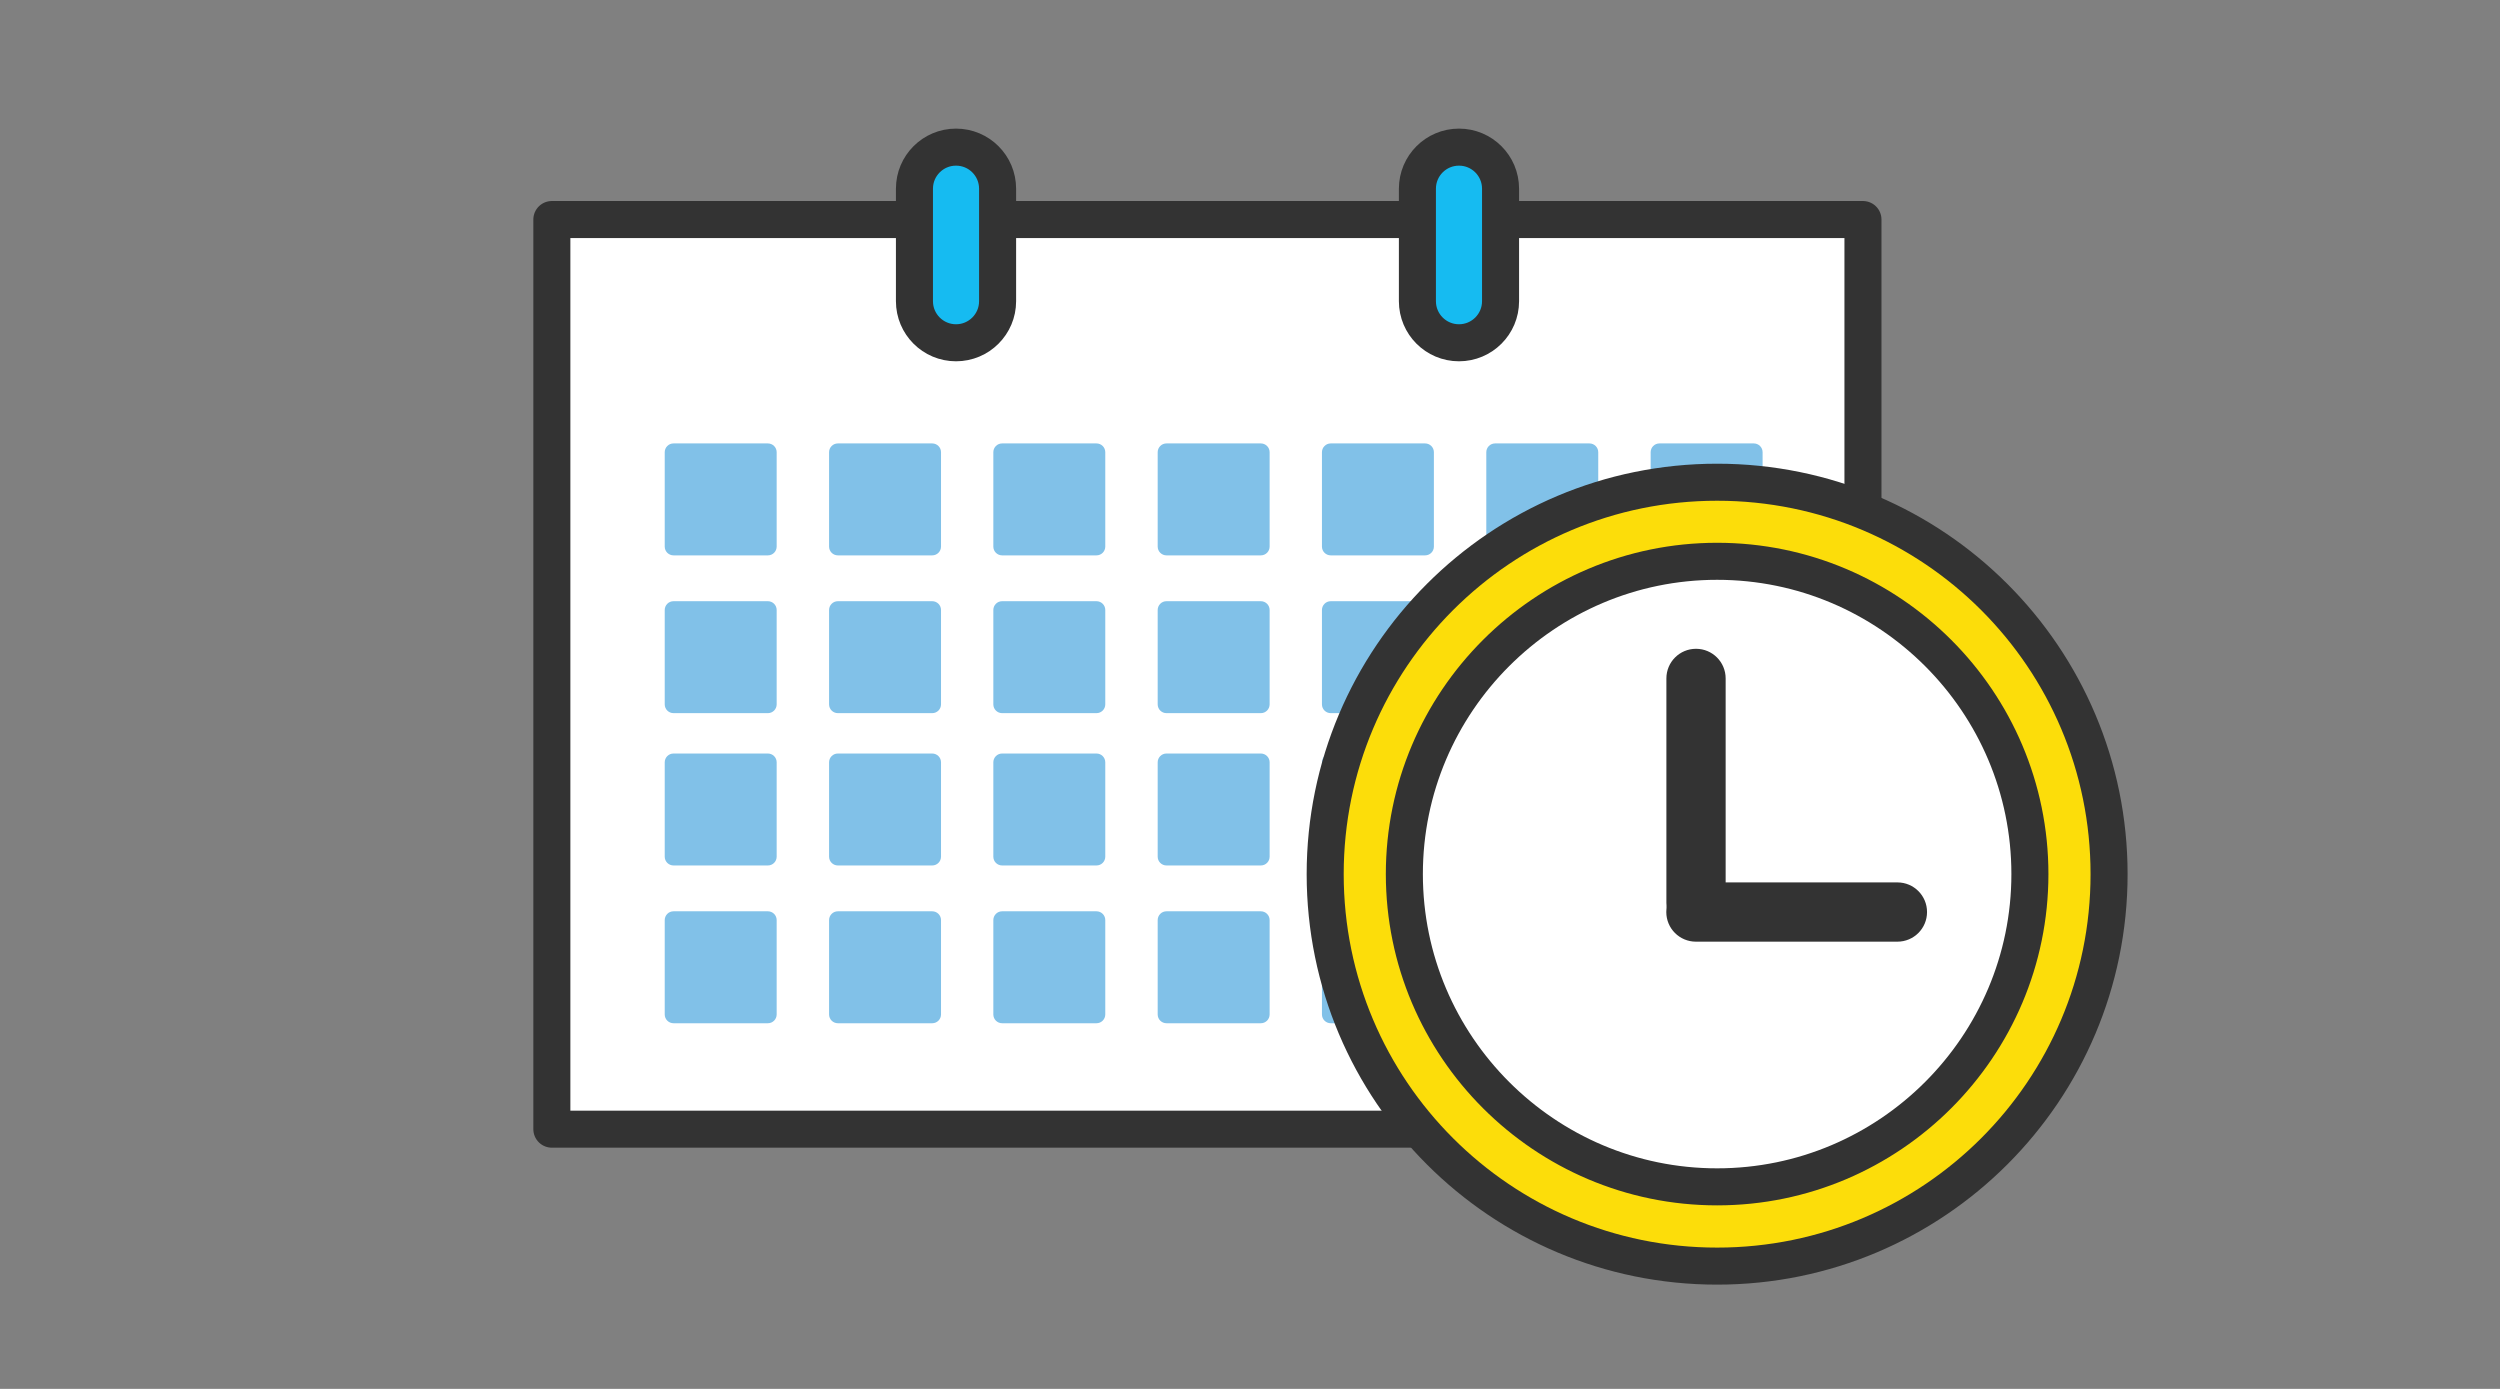 <?xml version="1.0" encoding="UTF-8"?>
<svg id="Layer_7" data-name="Layer 7" xmlns="http://www.w3.org/2000/svg" viewBox="0 0 270 150">
  <rect x="0" y="0" width="270" height="150" fill="#808080" stroke="none"/>
  <defs>
    <style>
      .cls-1 {
        fill: #fcdd0a;
      }

      .cls-1, .cls-2, .cls-3 {
        stroke: #333;
        stroke-linejoin: round;
        stroke-width: 4px;
      }

      .cls-4 {
        fill: #333;
      }

      .cls-4, .cls-5 {
        stroke-width: 0px;
      }

      .cls-5 {
        fill: #81c1e8;
      }

      .cls-2 {
        fill: #fff;
      }

      .cls-3 {
        fill: #16bbf1;
      }
    </style>
  </defs>
  <rect class="cls-2" x="59.6" y="23.71" width="141.6" height="98.24"/>
  <path class="cls-3" d="M103.25,15.89c-2.48,0-4.49,2.01-4.49,4.49v12.15c0,2.48,2.01,4.49,4.49,4.49s4.49-2.01,4.49-4.49v-12.15c0-2.48-2.01-4.49-4.49-4.49Z"/>
  <path class="cls-3" d="M157.57,15.89c-2.48,0-4.49,2.01-4.49,4.49v12.15c0,2.48,2.01,4.49,4.49,4.49s4.49-2.01,4.49-4.49v-12.15c0-2.48-2.01-4.49-4.49-4.49Z"/>
  <g>
    <path class="cls-5" d="M82.93,59.98h-10.19c-.52,0-.95-.42-.95-.95v-10.19c0-.52.42-.95.95-.95h10.19c.52,0,.95.42.95.95v10.19c0,.52-.42.95-.95.95Z"/>
    <path class="cls-5" d="M100.68,59.98h-10.19c-.52,0-.95-.42-.95-.95v-10.19c0-.52.42-.95.95-.95h10.19c.52,0,.95.42.95.95v10.19c0,.52-.42.95-.95.95Z"/>
    <path class="cls-5" d="M118.42,59.98h-10.19c-.52,0-.95-.42-.95-.95v-10.19c0-.52.42-.95.95-.95h10.19c.52,0,.95.42.95.95v10.19c0,.52-.42.95-.95.95Z"/>
    <path class="cls-5" d="M136.17,59.98h-10.19c-.52,0-.95-.42-.95-.95v-10.19c0-.52.42-.95.95-.95h10.19c.52,0,.95.42.95.95v10.19c0,.52-.42.95-.95.95Z"/>
    <path class="cls-5" d="M153.91,59.98h-10.19c-.52,0-.95-.42-.95-.95v-10.19c0-.52.42-.95.95-.95h10.19c.52,0,.95.42.95.95v10.19c0,.52-.42.95-.95.95Z"/>
    <path class="cls-5" d="M171.66,59.98h-10.19c-.52,0-.95-.42-.95-.95v-10.19c0-.52.42-.95.95-.95h10.19c.52,0,.95.42.95.95v10.19c0,.52-.42.95-.95.95Z"/>
    <path class="cls-5" d="M189.41,59.98h-10.19c-.52,0-.95-.42-.95-.95v-10.19c0-.52.42-.95.95-.95h10.19c.52,0,.95.42.95.95v10.19c0,.52-.42.95-.95.95Z"/>
  </g>
  <g>
    <path class="cls-5" d="M82.93,77.02h-10.19c-.52,0-.95-.42-.95-.95v-10.19c0-.52.42-.95.95-.95h10.19c.52,0,.95.42.95.95v10.19c0,.52-.42.95-.95.95Z"/>
    <path class="cls-5" d="M100.68,77.02h-10.19c-.52,0-.95-.42-.95-.95v-10.19c0-.52.42-.95.95-.95h10.19c.52,0,.95.42.95.95v10.19c0,.52-.42.95-.95.95Z"/>
    <path class="cls-5" d="M118.42,77.02h-10.19c-.52,0-.95-.42-.95-.95v-10.19c0-.52.42-.95.95-.95h10.19c.52,0,.95.42.95.95v10.19c0,.52-.42.95-.95.95Z"/>
    <path class="cls-5" d="M136.17,77.02h-10.19c-.52,0-.95-.42-.95-.95v-10.19c0-.52.42-.95.95-.95h10.19c.52,0,.95.42.95.95v10.19c0,.52-.42.95-.95.95Z"/>
    <path class="cls-5" d="M153.91,77.02h-10.19c-.52,0-.95-.42-.95-.95v-10.19c0-.52.42-.95.95-.95h10.19c.52,0,.95.42.95.95v10.19c0,.52-.42.95-.95.95Z"/>
    <path class="cls-5" d="M171.66,77.02h-10.19c-.52,0-.95-.42-.95-.95v-10.19c0-.52.42-.95.95-.95h10.19c.52,0,.95.42.95.95v10.19c0,.52-.42.95-.95.95Z"/>
    <path class="cls-5" d="M189.41,77.02h-10.19c-.52,0-.95-.42-.95-.95v-10.19c0-.52.42-.95.95-.95h10.19c.52,0,.95.42.95.95v10.19c0,.52-.42.95-.95.95Z"/>
  </g>
  <g>
    <path class="cls-5" d="M82.93,93.47h-10.19c-.52,0-.95-.42-.95-.95v-10.19c0-.52.42-.95.95-.95h10.19c.52,0,.95.42.95.95v10.19c0,.52-.42.95-.95.95Z"/>
    <path class="cls-5" d="M100.68,93.47h-10.19c-.52,0-.95-.42-.95-.95v-10.19c0-.52.42-.95.95-.95h10.19c.52,0,.95.42.95.95v10.19c0,.52-.42.95-.95.95Z"/>
    <path class="cls-5" d="M118.42,93.47h-10.19c-.52,0-.95-.42-.95-.95v-10.19c0-.52.42-.95.95-.95h10.19c.52,0,.95.42.95.95v10.19c0,.52-.42.95-.95.95Z"/>
    <path class="cls-5" d="M136.17,93.47h-10.19c-.52,0-.95-.42-.95-.95v-10.19c0-.52.42-.95.95-.95h10.19c.52,0,.95.42.95.95v10.19c0,.52-.42.95-.95.95Z"/>
    <path class="cls-5" d="M153.91,93.47h-10.19c-.52,0-.95-.42-.95-.95v-10.19c0-.52.42-.95.95-.95h10.19c.52,0,.95.42.95.95v10.19c0,.52-.42.95-.95.95Z"/>
    <path class="cls-5" d="M171.66,93.47h-10.19c-.52,0-.95-.42-.95-.95v-10.19c0-.52.42-.95.95-.95h10.19c.52,0,.95.42.95.95v10.19c0,.52-.42.95-.95.95Z"/>
    <path class="cls-5" d="M189.41,93.47h-10.19c-.52,0-.95-.42-.95-.95v-10.19c0-.52.42-.95.95-.95h10.19c.52,0,.95.42.95.95v10.19c0,.52-.42.95-.95.95Z"/>
  </g>
  <g>
    <path class="cls-5" d="M82.93,110.51h-10.19c-.52,0-.95-.42-.95-.95v-10.19c0-.52.42-.95.95-.95h10.19c.52,0,.95.42.95.95v10.19c0,.52-.42.95-.95.95Z"/>
    <path class="cls-5" d="M100.68,110.51h-10.19c-.52,0-.95-.42-.95-.95v-10.19c0-.52.42-.95.95-.95h10.19c.52,0,.95.42.95.95v10.19c0,.52-.42.95-.95.95Z"/>
    <path class="cls-5" d="M118.42,110.51h-10.19c-.52,0-.95-.42-.95-.95v-10.19c0-.52.42-.95.95-.95h10.19c.52,0,.95.42.95.95v10.19c0,.52-.42.95-.95.95Z"/>
    <path class="cls-5" d="M136.17,110.51h-10.19c-.52,0-.95-.42-.95-.95v-10.19c0-.52.42-.95.95-.95h10.19c.52,0,.95.42.95.95v10.19c0,.52-.42.95-.95.95Z"/>
    <path class="cls-5" d="M153.91,110.51h-10.19c-.52,0-.95-.42-.95-.95v-10.19c0-.52.42-.95.95-.95h10.19c.52,0,.95.42.95.95v10.19c0,.52-.42.95-.95.95Z"/>
    <path class="cls-5" d="M171.66,110.51h-10.19c-.52,0-.95-.42-.95-.95v-10.19c0-.52.42-.95.95-.95h10.19c.52,0,.95.42.95.95v10.19c0,.52-.42.95-.95.95Z"/>
    <path class="cls-5" d="M189.41,110.51h-10.19c-.52,0-.95-.42-.95-.95v-10.19c0-.52.42-.95.95-.95h10.19c.52,0,.95.42.95.95v10.19c0,.52-.42.95-.95.95Z"/>
  </g>
  <path class="cls-1" d="M185.45,52.08c-23.38,0-42.33,18.95-42.33,42.33s18.95,42.33,42.33,42.33,42.33-18.95,42.33-42.33-18.95-42.33-42.33-42.33h0Z"/>
  <path class="cls-2" d="M185.45,60.62c18.63,0,33.78,15.16,33.78,33.78s-15.16,33.78-33.78,33.78-33.78-15.16-33.78-33.78,15.16-33.78,33.78-33.78"/>
  <g>
    <path class="cls-4" d="M183.17,100.7c-1.77,0-3.2-1.43-3.2-3.2v-24.23c0-1.77,1.43-3.2,3.2-3.2s3.2,1.43,3.2,3.2v24.23c0,1.77-1.43,3.2-3.2,3.2Z"/>
    <path class="cls-4" d="M204.92,101.7h-21.76c-1.77,0-3.2-1.43-3.2-3.2s1.43-3.2,3.2-3.2h21.76c1.77,0,3.2,1.43,3.2,3.2s-1.43,3.2-3.2,3.2Z"/>
  </g>
</svg>
